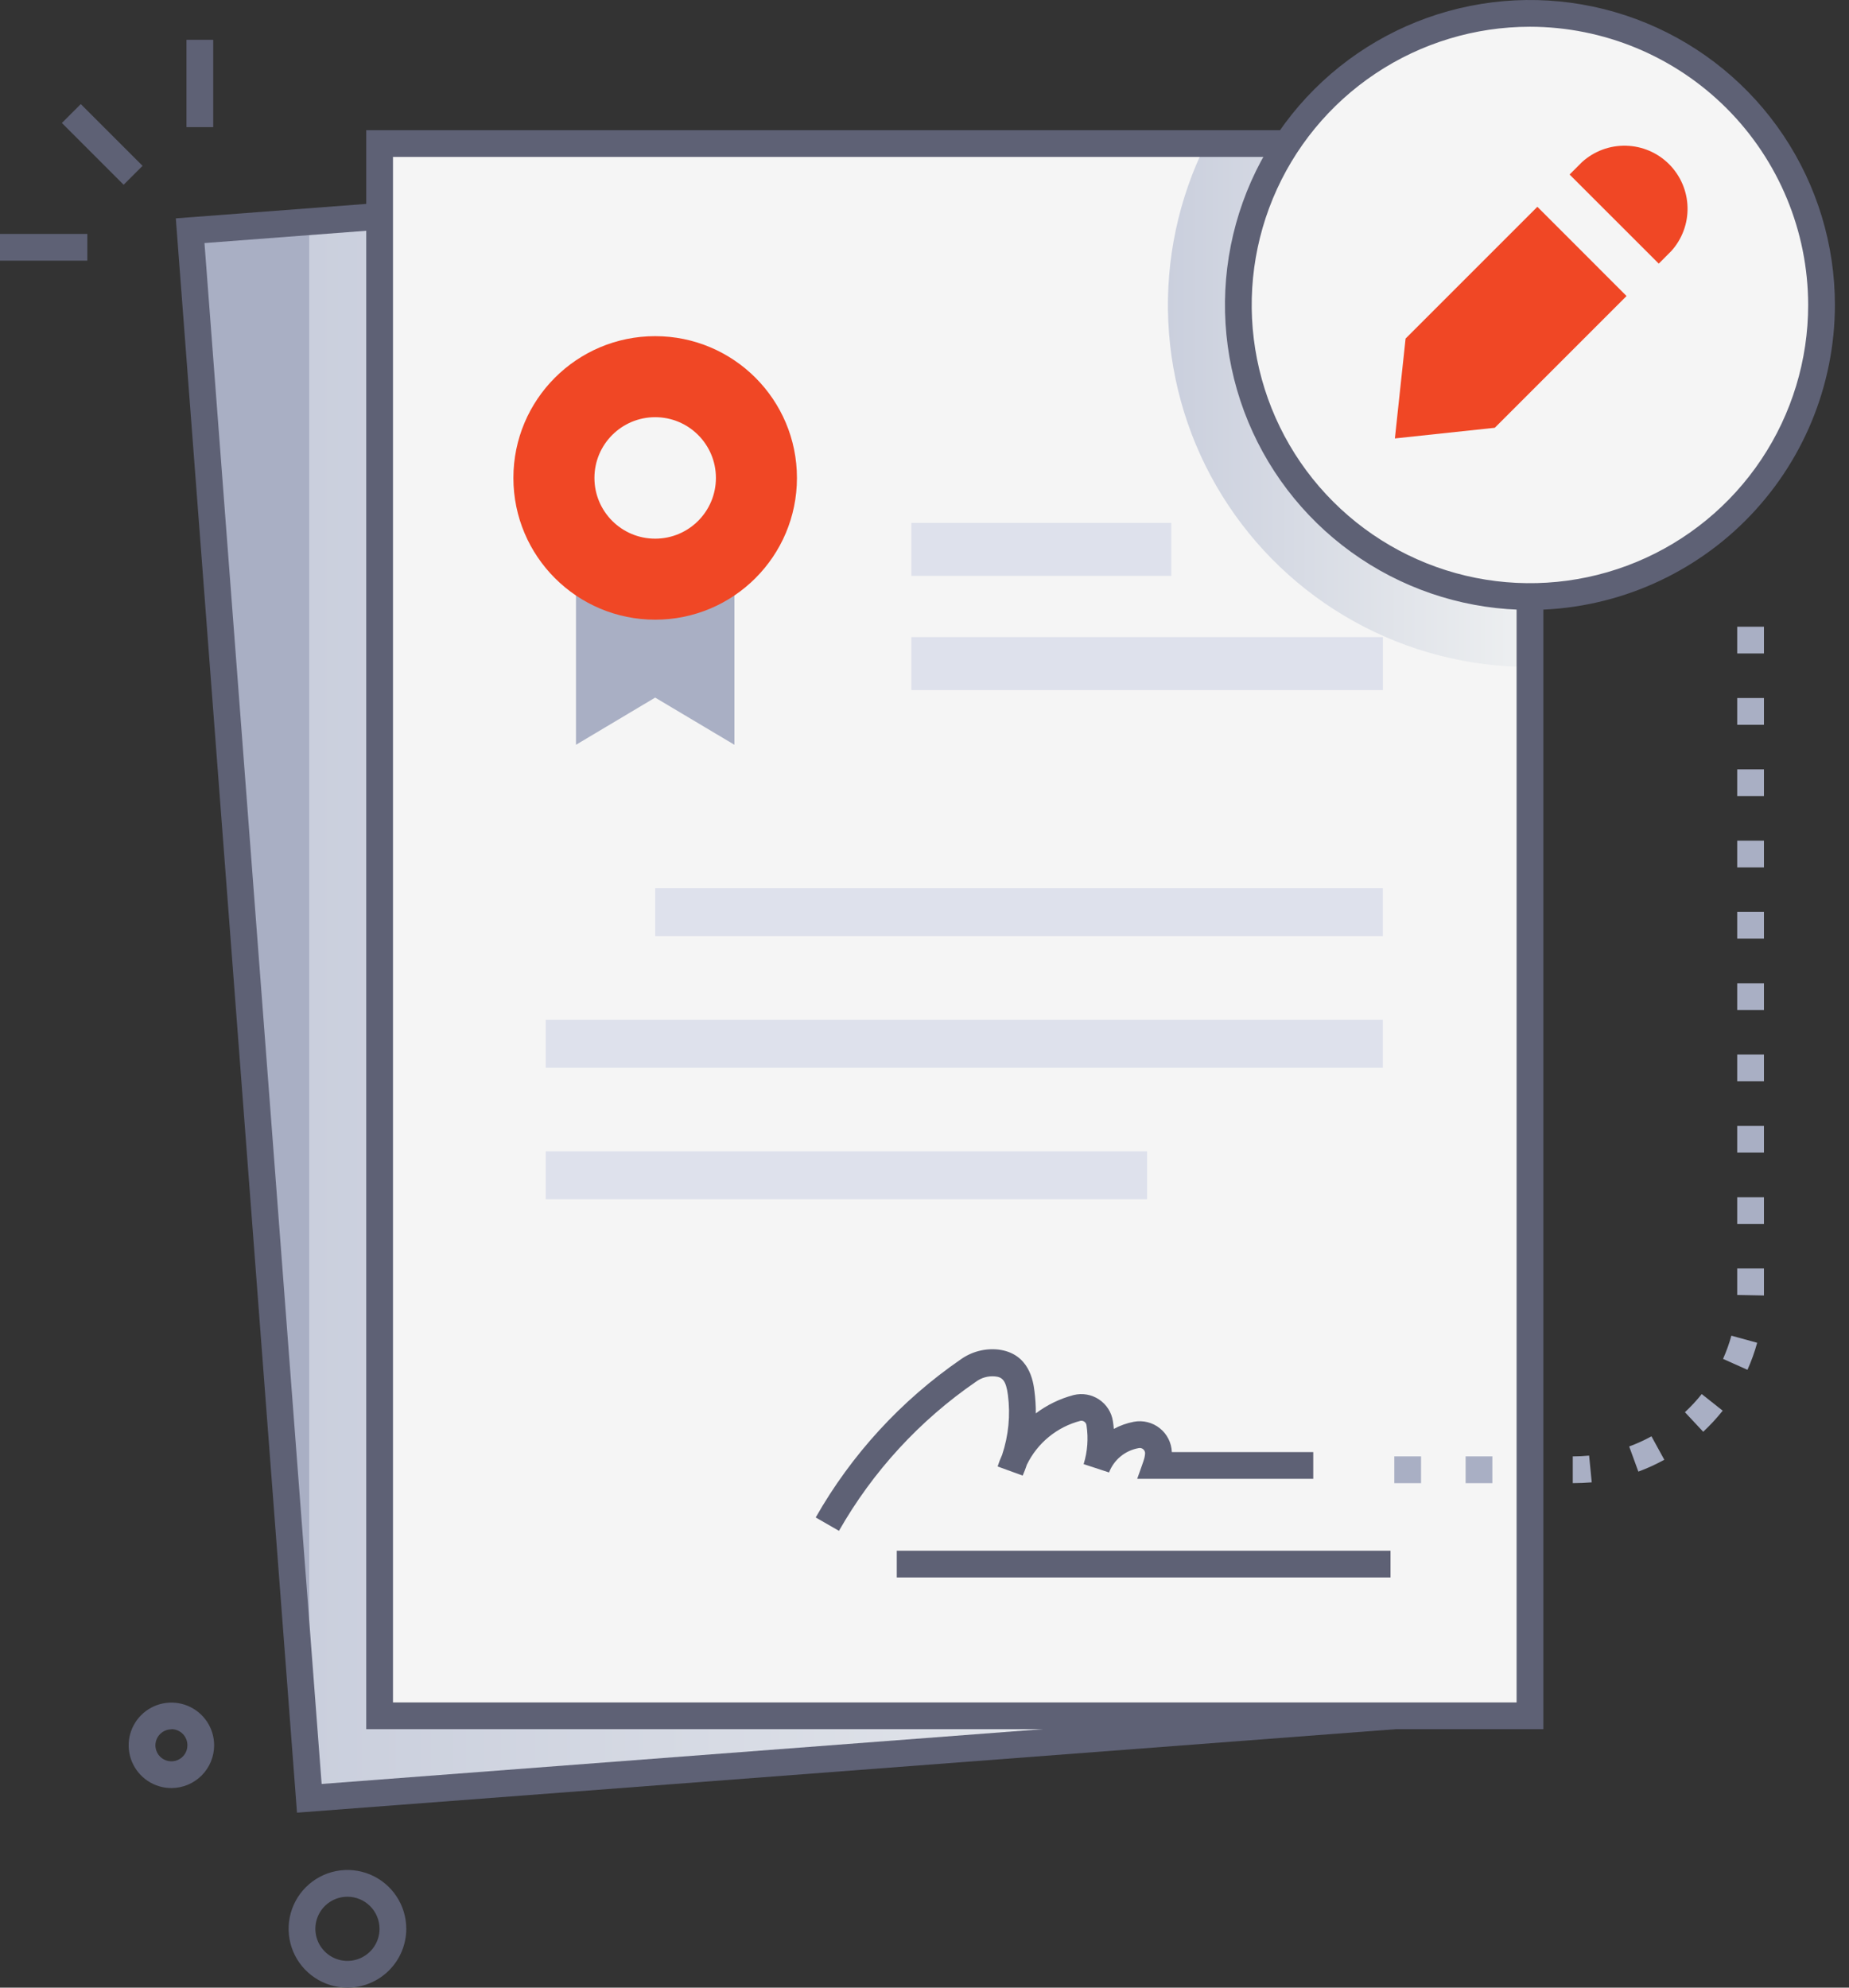 <svg width="80" height="86" viewBox="0 0 80 86" fill="none" xmlns="http://www.w3.org/2000/svg">
<rect x="0" y="0" width="80" height="86" fill="#333333" stroke="none"/>
<path d="M57.853 6.209L8.226 9.984L13.386 77.809L63.012 74.034L57.853 6.209Z" fill="#A9AFC4"/>
<path d="M63.011 74.035L20.37 77.279H13.378V9.591L57.853 6.211L63.011 74.035Z" fill="#A9AFC4"/>
<path style="mix-blend-mode:multiply" d="M63.011 74.035L20.37 77.279H13.378V9.591L57.853 6.211L63.011 74.035Z" fill="url(#paint0_linear_1_38219)"/>
<path d="M12.85 78.43L7.607 9.448L58.388 5.592L63.632 74.571L12.85 78.43ZM8.847 10.517L13.916 77.188L62.391 73.503L57.321 6.832L8.847 10.517Z" fill="#5E6175"/>
<path d="M66.195 6.211H16.425V74.232H66.195V6.211Z" fill="#F5F5F5"/>
<path style="mix-blend-mode:multiply" d="M66.197 6.211V28.858C63.529 28.86 60.904 28.179 58.573 26.881C56.241 25.583 54.28 23.71 52.876 21.442C51.471 19.173 50.67 16.582 50.548 13.917C50.426 11.251 50.987 8.599 52.178 6.211H66.197Z" fill="url(#paint1_linear_1_38219)"/>
<path d="M60.163 67.096H38.8V68.253H60.163V67.096Z" fill="#5E6175"/>
<path d="M36.299 66.236L35.293 65.657C36.843 62.931 38.99 60.592 41.573 58.814C42.044 58.48 42.621 58.33 43.195 58.392C44.544 58.559 44.705 59.786 44.757 60.189C44.798 60.508 44.819 60.83 44.816 61.153C45.305 60.785 45.861 60.516 46.453 60.36C46.64 60.314 46.834 60.307 47.023 60.34C47.212 60.373 47.392 60.445 47.552 60.552C47.712 60.658 47.848 60.797 47.951 60.959C48.055 61.121 48.123 61.302 48.152 61.492C48.17 61.602 48.181 61.714 48.191 61.826C48.461 61.678 48.754 61.574 49.057 61.517C49.253 61.48 49.455 61.486 49.648 61.534C49.842 61.582 50.023 61.671 50.179 61.796C50.336 61.92 50.463 62.077 50.553 62.255C50.643 62.433 50.694 62.629 50.701 62.828H56.82V63.985H49.203C49.49 63.172 49.527 63.11 49.544 62.884C49.545 62.85 49.538 62.815 49.523 62.784C49.508 62.752 49.487 62.725 49.46 62.703C49.433 62.681 49.401 62.665 49.368 62.657C49.334 62.649 49.299 62.649 49.265 62.657C48.979 62.707 48.71 62.83 48.486 63.014C48.261 63.199 48.089 63.438 47.984 63.71L46.885 63.349C47.054 62.806 47.096 62.231 47.009 61.67C47.005 61.639 46.995 61.609 46.98 61.583C46.964 61.556 46.943 61.533 46.918 61.515C46.893 61.497 46.864 61.484 46.834 61.477C46.804 61.471 46.773 61.471 46.743 61.477C46.243 61.607 45.777 61.844 45.378 62.172C44.978 62.499 44.654 62.91 44.429 63.374C44.375 63.534 44.315 63.692 44.248 63.846L43.164 63.451C43.217 63.281 43.282 63.114 43.357 62.952C43.636 62.116 43.722 61.228 43.609 60.355C43.526 59.722 43.362 59.583 43.052 59.554C42.759 59.526 42.466 59.607 42.229 59.782C39.79 61.457 37.763 63.664 36.299 66.236Z" fill="#5E6175"/>
<path d="M28.347 22.668L24.921 22.011V32.225L28.347 30.183L31.776 32.225V22.011L28.347 22.668Z" fill="#A9AFC4"/>
<path d="M28.347 26.812C31.735 26.812 34.481 24.066 34.481 20.679C34.481 17.291 31.735 14.545 28.347 14.545C24.96 14.545 22.213 17.291 22.213 20.679C22.213 24.066 24.96 26.812 28.347 26.812Z" fill="#F04725"/>
<path d="M28.347 23.307C29.799 23.307 30.975 22.131 30.975 20.679C30.975 19.227 29.799 18.051 28.347 18.051C26.896 18.051 25.719 19.227 25.719 20.679C25.719 22.131 26.896 23.307 28.347 23.307Z" fill="#F5F5F5"/>
<path d="M59.834 27.566H39.431V29.857H59.834V27.566Z" fill="#DEE1EC"/>
<path d="M59.832 38.432H28.347V40.503H59.832V38.432Z" fill="#DEE1EC"/>
<path d="M59.832 44.126H23.611V46.197H59.832V44.126Z" fill="#DEE1EC"/>
<path d="M49.631 49.818H23.611V51.889H49.631V49.818Z" fill="#DEE1EC"/>
<path d="M50.678 22.626H39.431V24.917H50.678V22.626Z" fill="#DEE1EC"/>
<path d="M66.775 74.817H15.846V5.633H66.775V74.817ZM17.003 73.66H65.618V6.79H17.003V73.66Z" fill="#5E6175"/>
<path d="M66.197 25.811C73.165 25.811 78.813 20.163 78.813 13.195C78.813 6.227 73.165 0.578 66.197 0.578C59.229 0.578 53.58 6.227 53.58 13.195C53.58 20.163 59.229 25.811 66.197 25.811Z" fill="#F5F5F5"/>
<path d="M66.197 26.39C63.587 26.39 61.036 25.617 58.866 24.167C56.695 22.718 55.004 20.657 54.005 18.246C53.006 15.835 52.744 13.182 53.253 10.622C53.762 8.062 55.019 5.711 56.864 3.865C58.709 2.02 61.06 0.763 63.62 0.254C66.18 -0.256 68.833 0.006 71.244 1.004C73.655 2.003 75.716 3.694 77.166 5.864C78.616 8.034 79.39 10.585 79.39 13.195C79.386 16.693 77.995 20.047 75.522 22.521C73.049 24.994 69.695 26.386 66.197 26.39ZM66.197 1.157C63.816 1.157 61.488 1.862 59.508 3.185C57.528 4.507 55.985 6.387 55.074 8.587C54.162 10.787 53.924 13.207 54.388 15.542C54.852 17.878 55.998 20.023 57.682 21.706C59.365 23.39 61.511 24.537 63.846 25.002C66.181 25.466 68.601 25.228 70.801 24.317C73.001 23.406 74.881 21.863 76.204 19.883C77.527 17.904 78.233 15.576 78.233 13.195C78.229 10.004 76.96 6.944 74.704 4.687C72.448 2.431 69.388 1.161 66.197 1.157Z" fill="#5E6175"/>
<path d="M60.815 14.649L66.517 8.947L70.375 12.808L64.674 18.509L60.352 18.97L60.815 14.649Z" fill="#F04725"/>
<path d="M67.911 7.551L68.453 7.009C68.972 6.539 69.653 6.287 70.353 6.305C71.053 6.322 71.72 6.608 72.215 7.103C72.71 7.599 72.996 8.265 73.014 8.966C73.031 9.666 72.779 10.346 72.309 10.865L71.768 11.407L67.911 7.551Z" fill="#F04725"/>
<path d="M68.048 64.172V63.015C68.285 63.015 68.522 63.004 68.756 62.981L68.869 64.138C68.599 64.159 68.329 64.172 68.048 64.172ZM70.886 63.673L70.489 62.585C70.821 62.463 71.143 62.316 71.453 62.146L72.009 63.16C71.648 63.359 71.273 63.531 70.886 63.673ZM73.692 61.949L72.901 61.103C73.162 60.859 73.405 60.597 73.628 60.318L74.535 61.037C74.277 61.361 73.995 61.666 73.692 61.949ZM75.607 59.269L74.55 58.796C74.695 58.471 74.816 58.135 74.911 57.792L76.027 58.098C75.917 58.499 75.776 58.89 75.607 59.269ZM76.32 56.053L75.163 56.031C75.163 55.919 75.163 55.962 75.163 54.884H76.32C76.322 55.794 76.322 55.937 76.32 56.053ZM76.32 52.956H75.163V51.799H76.32V52.956ZM76.32 49.87H75.163V48.714H76.32V49.87ZM76.32 46.785H75.163V45.628H76.32V46.785ZM76.32 43.7H75.163V42.543H76.32V43.7ZM76.32 40.615H75.163V39.458H76.32V40.615ZM76.32 37.53H75.163V36.373H76.32V37.53ZM76.32 34.444H75.163V33.288H76.32V34.444ZM76.32 31.359H75.163V30.202H76.32V31.359ZM76.32 28.274H75.163V27.117H76.32V28.274ZM64.569 64.172H63.412V63.015H64.569V64.172ZM61.484 64.172H60.327V63.015H61.484V64.172Z" fill="#A9AFC4"/>
<path d="M3.495 4.503L2.677 5.321L5.349 7.994L6.168 7.176L3.495 4.503Z" fill="#5E6175"/>
<path d="M3.779 10.121H0V11.278H3.779V10.121Z" fill="#5E6175"/>
<path d="M9.225 1.722H8.068V5.501H9.225V1.722Z" fill="#5E6175"/>
<path d="M7.416 77.365C7.05 77.365 6.693 77.257 6.389 77.054C6.085 76.85 5.848 76.562 5.708 76.224C5.568 75.886 5.531 75.514 5.602 75.155C5.674 74.797 5.85 74.467 6.109 74.209C6.367 73.95 6.697 73.774 7.055 73.703C7.414 73.631 7.786 73.668 8.124 73.808C8.462 73.948 8.75 74.185 8.954 74.489C9.157 74.793 9.265 75.15 9.265 75.516C9.264 76.006 9.069 76.476 8.723 76.823C8.376 77.169 7.906 77.364 7.416 77.365ZM7.416 74.824C7.279 74.824 7.145 74.865 7.032 74.941C6.918 75.017 6.829 75.125 6.777 75.251C6.724 75.378 6.71 75.517 6.737 75.651C6.764 75.785 6.83 75.909 6.927 76.006C7.023 76.103 7.147 76.168 7.281 76.195C7.415 76.222 7.555 76.208 7.681 76.156C7.807 76.103 7.916 76.015 7.992 75.901C8.068 75.787 8.108 75.653 8.108 75.516C8.109 75.425 8.092 75.334 8.057 75.249C8.023 75.164 7.972 75.087 7.908 75.022C7.843 74.957 7.767 74.906 7.682 74.87C7.598 74.835 7.508 74.817 7.416 74.816V74.824ZM15.033 86C14.529 86 14.037 85.851 13.619 85.571C13.2 85.291 12.874 84.894 12.681 84.429C12.489 83.964 12.438 83.452 12.536 82.958C12.634 82.465 12.877 82.011 13.233 81.655C13.589 81.299 14.042 81.057 14.536 80.958C15.03 80.86 15.542 80.911 16.007 81.103C16.472 81.296 16.869 81.622 17.149 82.041C17.429 82.459 17.578 82.951 17.578 83.455C17.578 84.13 17.309 84.777 16.832 85.254C16.355 85.731 15.708 86 15.033 86ZM15.033 82.067C14.758 82.067 14.49 82.148 14.261 82.3C14.033 82.453 13.855 82.67 13.75 82.924C13.645 83.177 13.617 83.456 13.671 83.726C13.725 83.995 13.857 84.242 14.051 84.436C14.245 84.631 14.492 84.763 14.762 84.817C15.031 84.87 15.31 84.843 15.564 84.737C15.818 84.632 16.035 84.454 16.187 84.226C16.34 83.998 16.421 83.729 16.421 83.455C16.421 83.087 16.274 82.734 16.014 82.474C15.754 82.213 15.401 82.067 15.033 82.067Z" fill="#5E6175"/>
<defs>
<linearGradient id="paint0_linear_1_38219" x1="13.378" y1="41.745" x2="63.011" y2="41.745" gradientUnits="userSpaceOnUse">
<stop stop-color="#CACFDD"/>
<stop offset="1" stop-color="#EEF0F1"/>
</linearGradient>
<linearGradient id="paint1_linear_1_38219" x1="50.532" y1="17.534" x2="66.197" y2="17.534" gradientUnits="userSpaceOnUse">
<stop stop-color="#CACFDD"/>
<stop offset="1" stop-color="#EEF0F1"/>
</linearGradient>
</defs>
</svg>
